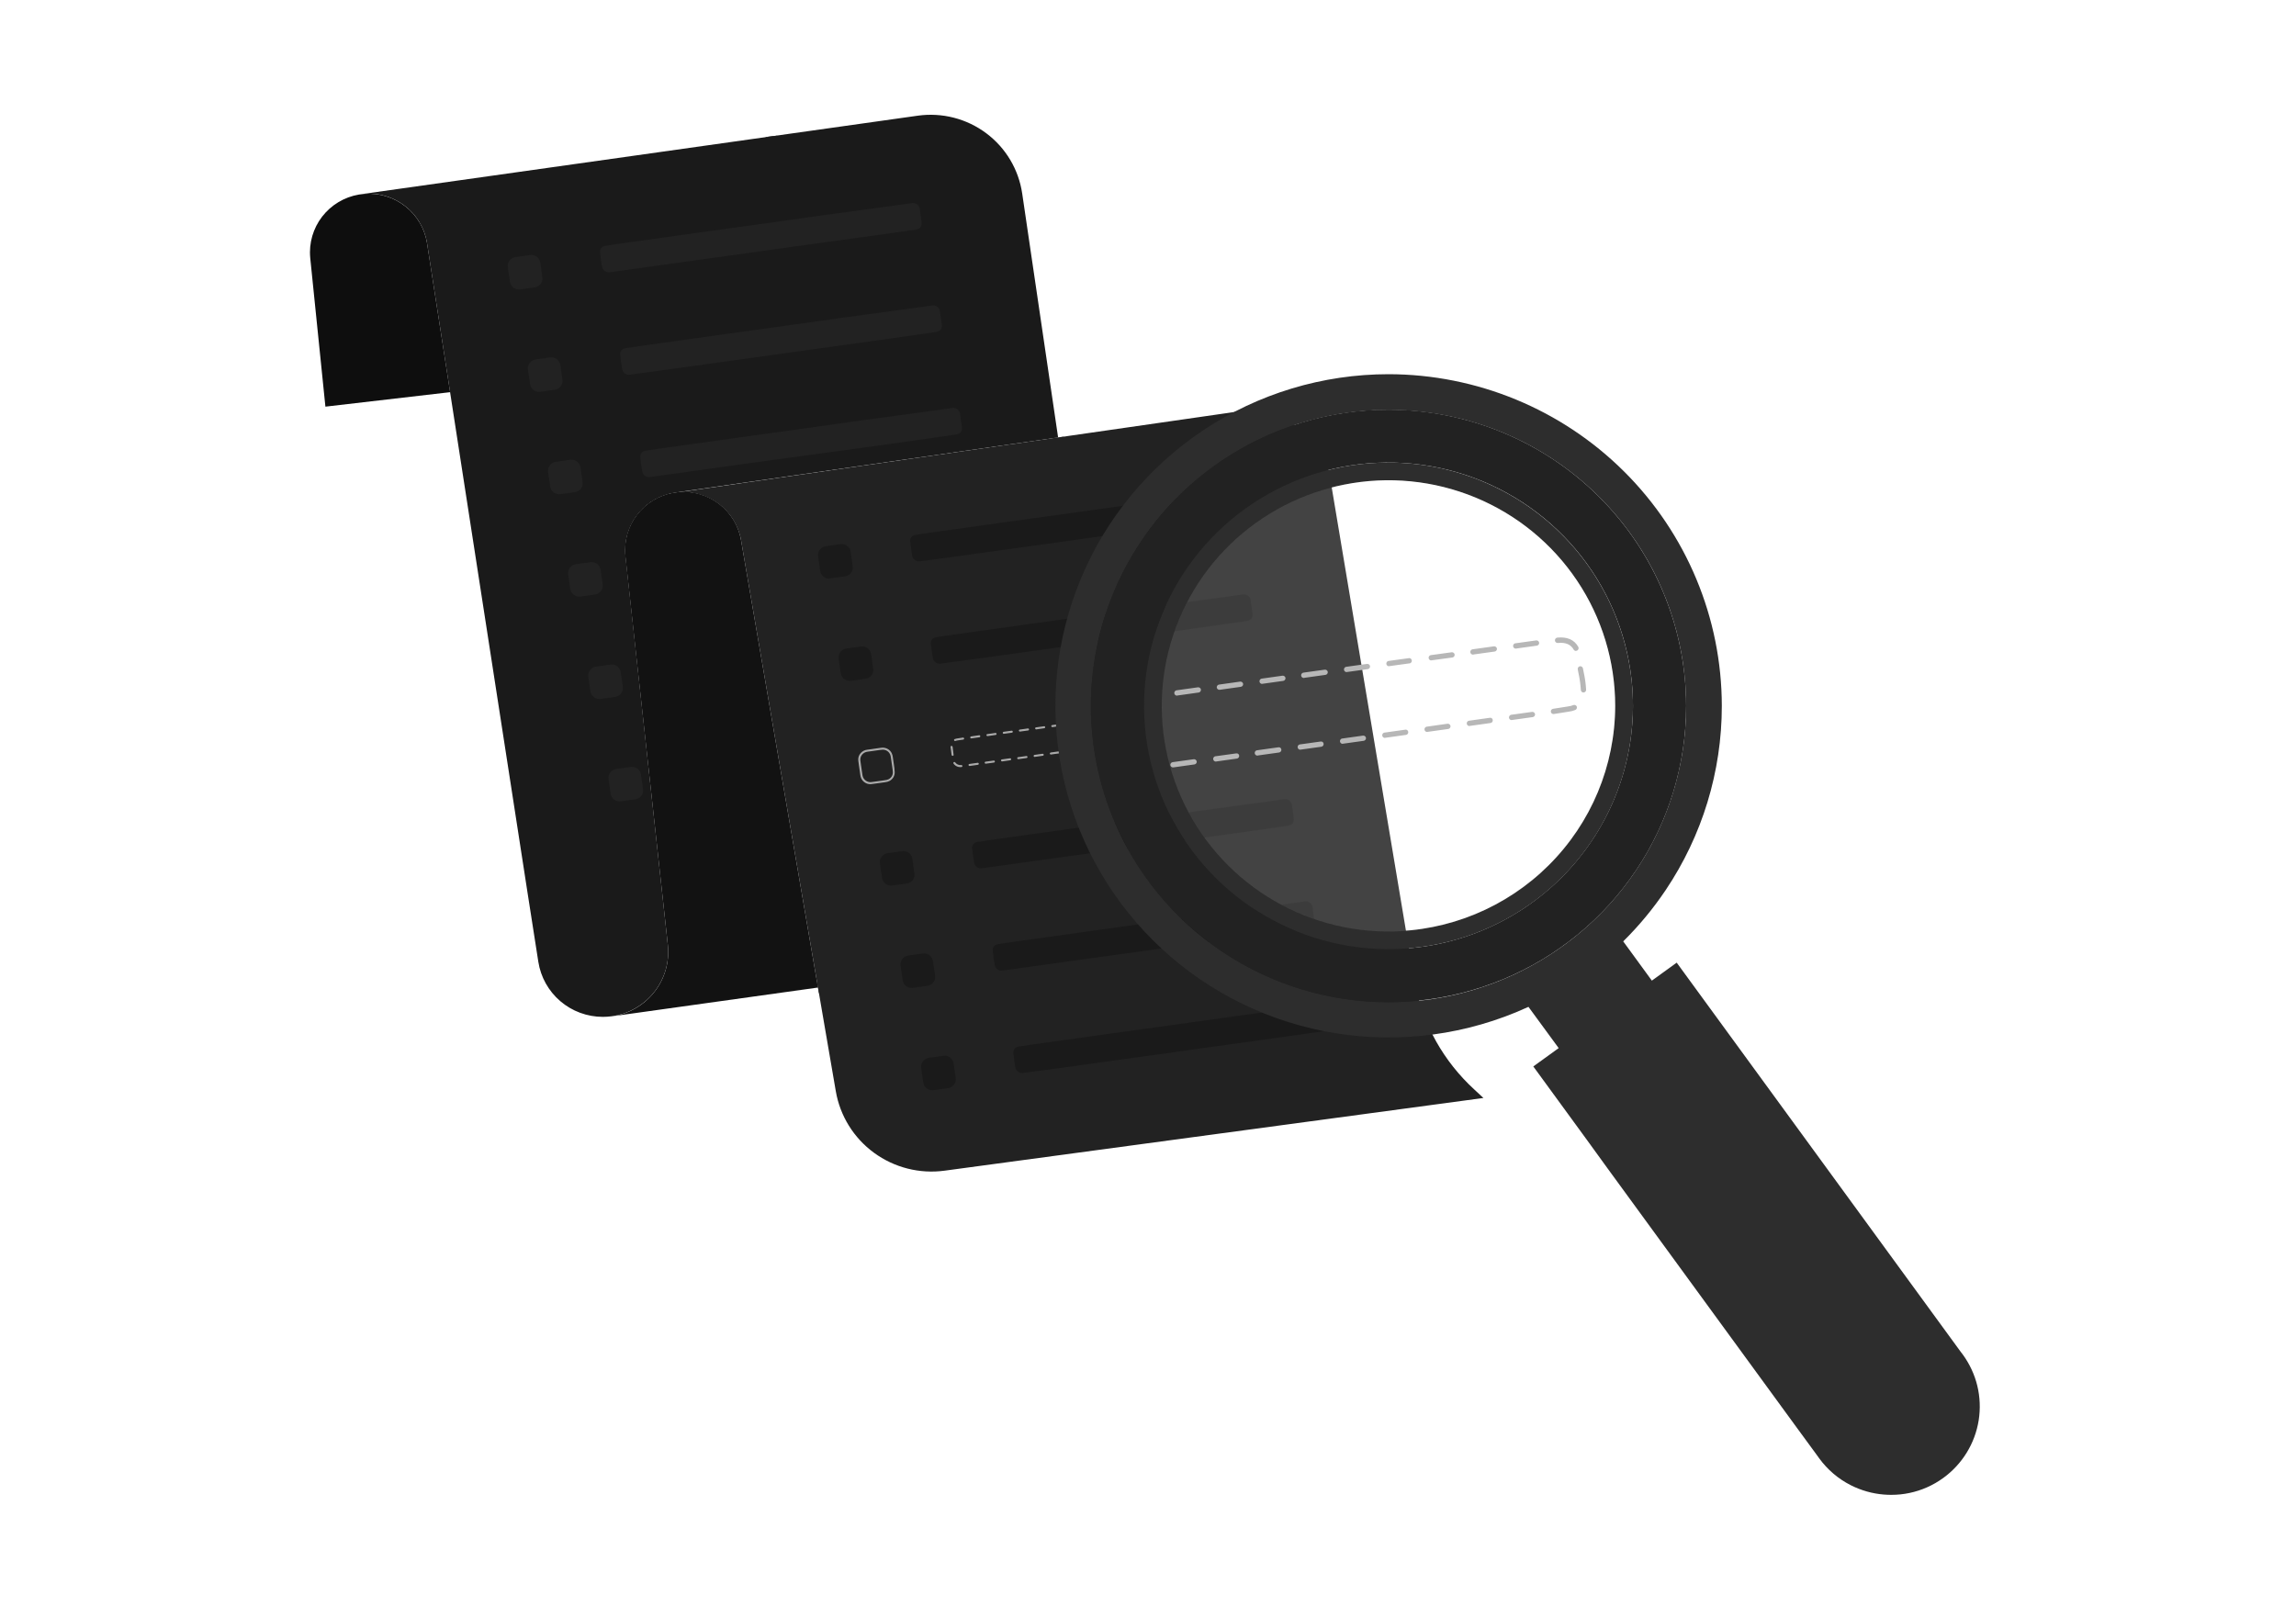 <svg xmlns="http://www.w3.org/2000/svg" width="150" height="105" viewBox="0 0 150 105" fill="none">
  <path d="M40.844 35.945C40.843 36.083 40.851 36.221 40.867 36.358L43.63 61.734C43.751 62.837 43.433 63.943 42.745 64.816C42.056 65.689 41.053 66.259 39.947 66.404C39.759 66.428 39.57 66.441 39.38 66.441C38.362 66.44 37.378 66.076 36.606 65.416C35.834 64.756 35.324 63.842 35.169 62.841L34.462 58.314L27.9 15.9C27.746 14.903 27.203 14.007 26.388 13.407C25.574 12.806 24.555 12.55 23.552 12.693L50.389 8.908L59.965 7.558C61.546 7.338 63.15 7.749 64.427 8.702C65.704 9.654 66.55 11.071 66.781 12.643L69.127 28.581L44.105 32.186C43.199 32.32 42.371 32.772 41.773 33.462C41.174 34.152 40.844 35.033 40.844 35.945Z" fill="#1A1A1A"/>
  <path d="M69.122 28.599L69.12 28.581" stroke="#1F1F1F" stroke-width="0.75" stroke-miterlimit="10"/>
  <path d="M96.914 71.741L61.71 76.491C60.08 76.712 58.429 76.293 57.103 75.324C55.777 74.356 54.881 72.912 54.604 71.299L53.439 64.525L48.417 35.317C48.249 34.339 47.704 33.465 46.898 32.882C46.092 32.299 45.09 32.053 44.103 32.195L69.126 28.581L80.637 26.922C82.083 26.714 83.553 27.078 84.732 27.936C85.911 28.793 86.706 30.077 86.946 31.511L92.435 64.293C92.962 66.941 94.32 69.355 96.315 71.185L96.914 71.741Z" fill="#222222"/>
  <path d="M50.399 8.952L50.394 8.908" stroke="#1F1F1F" stroke-width="0.75" stroke-miterlimit="10"/>
  <path d="M29.407 25.624L21.259 26.57L20.269 16.867C20.257 16.736 20.25 16.606 20.25 16.478C20.252 15.514 20.62 14.586 21.279 13.88C21.938 13.174 22.84 12.741 23.806 12.668C24.771 12.595 25.729 12.886 26.488 13.485C27.247 14.083 27.752 14.945 27.901 15.897L29.407 25.624Z" fill="#0E0E0E"/>
  <path d="M43.629 61.734L40.857 36.358C40.841 36.221 40.834 36.083 40.834 35.944C40.832 34.991 41.191 34.072 41.839 33.369C42.487 32.666 43.376 32.232 44.331 32.152C45.286 32.072 46.236 32.352 46.993 32.936C47.75 33.521 48.258 34.367 48.417 35.308L53.44 64.525L39.946 66.411C41.053 66.266 42.058 65.695 42.746 64.82C43.435 63.946 43.751 62.838 43.629 61.734Z" fill="#121212"/>
  <path d="M53.474 64.519L53.44 64.525" stroke="#1F1F1F" stroke-width="0.75" stroke-miterlimit="10"/>
  <path fill-rule="evenodd" clip-rule="evenodd" d="M39.516 17.713C39.613 17.78 39.73 17.808 39.847 17.788L46.04 16.924L48.806 16.542L52.02 16.09L58.023 15.261L59.18 15.098L59.83 14.999C59.956 14.979 60.05 14.938 60.112 14.875C60.197 14.789 60.223 14.663 60.202 14.494C60.173 14.237 60.132 13.972 60.097 13.709C60.097 13.64 60.082 13.573 60.05 13.511C60.032 13.471 60.006 13.435 59.977 13.403L59.921 13.353C59.895 13.333 59.865 13.316 59.833 13.302L59.781 13.282L59.734 13.27C59.666 13.257 59.596 13.26 59.529 13.278L57.498 13.558L53.608 14.086L49.439 14.674L45.615 15.201L41.045 15.842C40.541 15.912 40.04 15.979 39.542 16.064C39.489 16.069 39.437 16.086 39.39 16.112C39.343 16.139 39.302 16.175 39.273 16.218C39.24 16.261 39.217 16.31 39.205 16.363L39.197 16.424L39.205 16.521C39.238 16.823 39.282 17.126 39.328 17.427C39.352 17.543 39.416 17.646 39.516 17.713ZM33.674 18.868L33.589 18.825C33.495 18.766 33.416 18.681 33.369 18.58C33.334 18.506 33.314 18.428 33.305 18.347L33.246 17.936L33.211 17.71L33.176 17.433C33.17 17.386 33.173 17.339 33.179 17.293L33.2 17.202C33.208 17.166 33.223 17.131 33.24 17.099C33.261 17.063 33.284 17.03 33.311 17C33.413 16.88 33.56 16.804 33.715 16.79L34.102 16.738L34.439 16.69C34.515 16.68 34.591 16.663 34.67 16.66C34.717 16.657 34.764 16.658 34.808 16.665C34.878 16.677 34.946 16.701 35.007 16.736C35.11 16.795 35.192 16.883 35.242 16.989C35.277 17.064 35.3 17.144 35.306 17.227L35.364 17.635L35.414 17.974C35.426 18.048 35.435 18.122 35.438 18.196C35.441 18.302 35.411 18.406 35.356 18.496C35.332 18.535 35.306 18.57 35.274 18.602C35.233 18.645 35.183 18.682 35.13 18.71C35.048 18.752 34.96 18.778 34.867 18.786L34.172 18.882L33.947 18.912H33.911L33.85 18.91L33.759 18.895L33.674 18.868ZM40.989 24.473C41.045 24.486 41.104 24.488 41.162 24.478L43.474 24.166L47.362 23.624L50.13 23.242L53.344 22.791L56.13 22.405L59.344 21.951L59.907 21.872L60.557 21.781L61.152 21.689C61.447 21.641 61.559 21.476 61.524 21.184L61.415 20.399C61.415 20.33 61.401 20.263 61.368 20.201C61.339 20.139 61.295 20.085 61.239 20.043C61.213 20.022 61.184 20.005 61.155 19.991C61.122 19.977 61.09 19.966 61.055 19.96C60.985 19.947 60.917 19.95 60.85 19.968L58.817 20.248L54.926 20.776L50.76 21.363L46.934 21.891L42.358 22.532L42.041 22.576C41.649 22.631 41.25 22.687 40.855 22.754L40.782 22.769L40.705 22.802C40.658 22.829 40.617 22.865 40.585 22.908C40.553 22.951 40.532 23 40.521 23.052L40.512 23.11C40.509 23.144 40.512 23.178 40.521 23.211C40.553 23.514 40.594 23.816 40.647 24.117C40.667 24.233 40.732 24.335 40.828 24.403L40.905 24.445L40.989 24.473ZM35.224 25.602C35.11 25.604 34.998 25.574 34.905 25.515C34.808 25.456 34.732 25.37 34.682 25.27L34.638 25.156L34.62 25.037L34.524 24.39L34.489 24.122C34.483 24.075 34.486 24.028 34.492 23.982L34.512 23.891C34.535 23.817 34.574 23.748 34.626 23.689C34.726 23.569 34.872 23.494 35.028 23.48L35.414 23.427L35.751 23.38L35.851 23.364L35.983 23.35C36.035 23.345 36.088 23.349 36.141 23.359L36.24 23.388L36.32 23.426C36.375 23.458 36.425 23.499 36.466 23.547C36.501 23.587 36.531 23.631 36.554 23.679C36.589 23.753 36.613 23.834 36.618 23.916L36.677 24.325L36.727 24.664C36.739 24.737 36.747 24.811 36.75 24.886C36.753 24.991 36.724 25.096 36.668 25.186C36.615 25.277 36.536 25.351 36.443 25.399C36.361 25.442 36.273 25.468 36.179 25.475L35.488 25.572L35.259 25.602H35.224ZM42.144 31.096C42.24 31.161 42.358 31.187 42.475 31.168L48.683 30.304L51.449 29.922L54.654 29.489L57.443 29.104L61.163 28.578L61.828 28.484L62.461 28.387C62.76 28.34 62.868 28.175 62.836 27.882L62.786 27.506L62.728 27.098L62.725 27.062L62.713 26.994C62.707 26.962 62.696 26.93 62.681 26.9C62.652 26.838 62.608 26.784 62.552 26.742L62.49 26.703C62.452 26.682 62.408 26.667 62.364 26.659L62.303 26.651L62.242 26.653L62.162 26.667C61.483 26.756 60.806 26.853 60.129 26.946L56.239 27.474L52.072 28.062L48.246 28.59L43.673 29.23C43.169 29.301 42.668 29.368 42.17 29.452C42.117 29.457 42.065 29.474 42.018 29.5C41.971 29.527 41.93 29.563 41.898 29.606L41.877 29.638L41.857 29.684L41.833 29.751L41.825 29.808C41.822 29.842 41.825 29.876 41.833 29.909C41.865 30.212 41.907 30.515 41.959 30.816C41.98 30.93 42.047 31.03 42.144 31.096ZM36.539 32.292C36.428 32.294 36.317 32.264 36.22 32.205C36.123 32.146 36.047 32.061 35.997 31.959C35.962 31.886 35.942 31.808 35.936 31.727L35.874 31.316L35.804 30.812C35.798 30.769 35.801 30.726 35.807 30.683C35.81 30.648 35.816 30.615 35.827 30.582C35.851 30.507 35.889 30.438 35.942 30.38C36.003 30.304 36.085 30.246 36.176 30.21C36.229 30.189 36.284 30.175 36.343 30.17L36.73 30.117L37.07 30.07L37.14 30.059L37.201 30.05L37.298 30.04C37.415 30.031 37.532 30.058 37.635 30.117C37.738 30.175 37.82 30.263 37.872 30.369C37.907 30.444 37.928 30.524 37.934 30.607L37.992 31.015L38.042 31.354C38.057 31.428 38.063 31.502 38.066 31.576C38.069 31.682 38.039 31.786 37.987 31.877C37.931 31.968 37.852 32.041 37.758 32.09C37.676 32.132 37.585 32.158 37.494 32.166L37.14 32.215L36.803 32.262L36.575 32.292H36.539ZM37.694 38.963C37.746 38.976 37.799 38.983 37.852 38.981H37.887L38.113 38.952L38.452 38.904L38.807 38.855C38.898 38.847 38.989 38.822 39.071 38.779C39.123 38.752 39.17 38.717 39.211 38.675C39.243 38.642 39.273 38.605 39.296 38.566C39.352 38.475 39.381 38.371 39.378 38.265C39.375 38.191 39.367 38.117 39.355 38.044L39.305 37.704L39.246 37.296C39.24 37.213 39.217 37.133 39.182 37.058C39.132 36.952 39.05 36.864 38.947 36.806C38.845 36.747 38.728 36.72 38.611 36.729C38.532 36.733 38.455 36.749 38.379 36.759L38.042 36.807L37.656 36.859C37.5 36.873 37.354 36.949 37.251 37.069C37.225 37.099 37.201 37.133 37.184 37.168L37.14 37.271L37.119 37.36C37.114 37.406 37.111 37.454 37.117 37.502L37.152 37.77L37.187 38.005L37.245 38.416L37.272 38.535L37.307 38.649C37.357 38.75 37.436 38.836 37.532 38.895C37.582 38.925 37.638 38.948 37.694 38.963ZM39.167 45.671C39.056 45.674 38.945 45.643 38.848 45.584C38.789 45.549 38.739 45.504 38.699 45.452C38.669 45.418 38.646 45.38 38.625 45.339C38.59 45.266 38.57 45.187 38.564 45.107L38.502 44.695C38.479 44.528 38.45 44.36 38.432 44.192C38.426 44.148 38.429 44.104 38.435 44.06C38.438 44.027 38.447 43.993 38.455 43.961C38.479 43.886 38.517 43.818 38.57 43.759C38.617 43.7 38.675 43.653 38.742 43.618C38.813 43.58 38.892 43.557 38.971 43.55L39.358 43.496L39.695 43.449C39.774 43.439 39.85 43.423 39.926 43.419C40.043 43.41 40.16 43.437 40.263 43.495C40.365 43.554 40.447 43.642 40.497 43.748C40.532 43.823 40.556 43.903 40.562 43.986L40.62 44.394L40.67 44.734C40.682 44.807 40.691 44.881 40.694 44.955C40.694 45.002 40.691 45.049 40.679 45.095C40.667 45.151 40.644 45.205 40.612 45.255C40.582 45.307 40.544 45.354 40.5 45.394C40.465 45.423 40.427 45.448 40.386 45.469C40.304 45.512 40.216 45.537 40.122 45.545L39.431 45.641L39.202 45.671H39.167ZM40.169 52.274C40.266 52.333 40.377 52.363 40.489 52.361H40.527L40.752 52.331L41.092 52.283L41.447 52.234C41.537 52.227 41.625 52.201 41.707 52.158C41.801 52.11 41.88 52.036 41.936 51.945C41.968 51.89 41.992 51.83 42.003 51.768C42.012 51.728 42.015 51.687 42.015 51.645C42.012 51.57 42.003 51.496 41.992 51.423L41.945 51.083L41.883 50.675C41.88 50.62 41.868 50.565 41.851 50.513L41.822 50.438C41.769 50.332 41.687 50.244 41.584 50.185C41.482 50.126 41.364 50.1 41.247 50.108L41.104 50.125L41.019 50.139L40.679 50.186L40.295 50.239C40.137 50.253 39.99 50.328 39.891 50.448C39.838 50.507 39.8 50.576 39.777 50.65C39.753 50.725 39.744 50.803 39.753 50.881L39.824 51.384L39.885 51.796C39.891 51.877 39.911 51.955 39.947 52.028C39.996 52.13 40.072 52.215 40.169 52.274Z" fill="#222222"/>
  <path fill-rule="evenodd" clip-rule="evenodd" d="M59.781 36.6C59.877 36.668 59.995 36.695 60.112 36.675L62.423 36.364L66.314 35.822L69.079 35.44L72.293 34.988L75.082 34.602L78.293 34.148C78.897 34.062 79.5 33.985 80.101 33.886C80.4 33.839 80.508 33.673 80.473 33.381C80.444 33.124 80.4 32.859 80.365 32.596L80.356 32.5L80.321 32.398C80.291 32.336 80.245 32.282 80.192 32.24C80.136 32.198 80.072 32.17 80.004 32.157C79.937 32.144 79.867 32.147 79.799 32.166L77.766 32.445L73.878 32.973L69.709 33.561L65.886 34.088L61.31 34.729C60.806 34.8 60.305 34.866 59.807 34.951C59.754 34.956 59.702 34.973 59.655 35C59.608 35.026 59.567 35.062 59.538 35.105L59.505 35.156C59.488 35.186 59.476 35.217 59.47 35.25L59.461 35.314L59.464 35.377L59.47 35.408L59.532 35.892L59.593 36.314L59.62 36.403L59.661 36.48C59.693 36.527 59.734 36.568 59.781 36.6ZM54.08 37.798L54.179 37.805L54.22 37.792L54.446 37.762L54.788 37.715L55.143 37.666L55.193 37.66L55.263 37.645L55.345 37.617L55.407 37.59C55.451 37.567 55.492 37.538 55.527 37.506C55.568 37.468 55.603 37.425 55.632 37.376L55.673 37.291L55.7 37.199L55.711 37.119L55.714 37.076L55.688 36.856L55.641 36.515L55.58 36.107C55.574 36.024 55.553 35.944 55.518 35.869C55.462 35.764 55.38 35.678 55.275 35.621C55.172 35.565 55.055 35.541 54.938 35.553C54.859 35.556 54.783 35.572 54.706 35.582L54.37 35.63L53.983 35.683C53.828 35.697 53.681 35.772 53.578 35.892L53.52 35.975C53.496 36.012 53.479 36.052 53.467 36.094C53.444 36.169 53.435 36.247 53.444 36.325C53.461 36.494 53.491 36.661 53.514 36.828L53.573 37.24C53.581 37.32 53.602 37.399 53.637 37.472L53.672 37.537L53.71 37.59C53.751 37.64 53.801 37.684 53.857 37.718C53.924 37.759 54 37.786 54.08 37.798ZM61.462 43.359C61.421 43.367 61.377 43.368 61.336 43.363C61.263 43.354 61.193 43.328 61.131 43.285C61.102 43.266 61.078 43.245 61.055 43.221C60.999 43.159 60.961 43.082 60.947 42.999C60.897 42.698 60.853 42.397 60.821 42.094C60.809 42.042 60.809 41.988 60.821 41.935C60.827 41.905 60.838 41.875 60.853 41.847L60.885 41.79C60.917 41.747 60.958 41.711 61.005 41.684C61.052 41.657 61.105 41.64 61.158 41.635L61.676 41.553L62.661 41.415L67.237 40.773L71.06 40.245L75.229 39.659L77.139 39.396L79.117 39.131L81.15 38.849C81.182 38.841 81.217 38.836 81.249 38.834C81.285 38.833 81.32 38.835 81.355 38.842C81.422 38.855 81.487 38.884 81.542 38.925C81.595 38.967 81.639 39.021 81.671 39.083C81.683 39.108 81.695 39.135 81.698 39.162L81.707 39.196L81.715 39.281L81.736 39.426C81.768 39.641 81.8 39.856 81.824 40.065L81.827 40.117C81.829 40.145 81.832 40.17 81.829 40.195C81.827 40.272 81.809 40.337 81.777 40.391C81.756 40.426 81.727 40.456 81.692 40.482C81.633 40.526 81.554 40.556 81.452 40.572L80.731 40.682L80.154 40.762L79.644 40.834L76.433 41.287L73.644 41.672L70.43 42.124L67.665 42.508L63.777 43.048L61.462 43.359ZM55.202 44.403C55.298 44.462 55.41 44.493 55.524 44.491L55.559 44.489L55.785 44.459L56.124 44.413L56.479 44.362C56.57 44.355 56.661 44.33 56.743 44.288C56.836 44.239 56.916 44.165 56.971 44.074C57.024 43.983 57.053 43.879 57.05 43.773C57.047 43.699 57.038 43.626 57.027 43.553L56.977 43.213L56.918 42.805L56.901 42.693L56.886 42.64L56.854 42.566C56.804 42.46 56.722 42.372 56.62 42.313C56.517 42.255 56.4 42.229 56.28 42.239C56.203 42.242 56.127 42.256 56.051 42.267L55.714 42.314L55.328 42.369L55.231 42.386L55.158 42.41L55.105 42.433C55.035 42.469 54.973 42.519 54.923 42.578C54.873 42.637 54.835 42.706 54.812 42.78L54.794 42.863L54.786 42.955L54.788 43.009L54.832 43.349L54.859 43.513L54.917 43.926C54.926 44.006 54.947 44.084 54.982 44.157C55.029 44.258 55.108 44.344 55.202 44.403ZM64.158 56.73C64.04 56.75 63.923 56.725 63.827 56.659C63.765 56.616 63.712 56.559 63.68 56.492L63.651 56.419L63.642 56.378L63.563 55.852L63.516 55.472L63.507 55.422C63.504 55.386 63.507 55.349 63.516 55.314L63.542 55.234L63.581 55.169C63.613 55.126 63.654 55.09 63.701 55.063L63.733 55.048C63.771 55.03 63.809 55.019 63.85 55.015L64.527 54.91L64.931 54.853L65.353 54.793L69.929 54.152L73.755 53.625L77.921 53.037L81.812 52.509L83.845 52.228L83.898 52.217L83.945 52.212L84.015 52.214L84.05 52.219C84.088 52.227 84.124 52.239 84.159 52.255L84.235 52.302C84.29 52.344 84.334 52.398 84.364 52.46C84.384 52.498 84.396 52.537 84.402 52.578L84.411 52.659L84.519 53.443C84.554 53.737 84.443 53.901 84.147 53.95C83.546 54.049 82.94 54.126 82.339 54.212L79.125 54.664L76.339 55.05L73.125 55.502L70.366 55.868L66.475 56.408L64.158 56.73ZM57.897 57.775C57.994 57.835 58.105 57.865 58.219 57.864L58.254 57.862L58.483 57.832L58.82 57.786L59.174 57.735C59.265 57.728 59.356 57.702 59.438 57.661C59.532 57.612 59.611 57.538 59.666 57.447C59.693 57.404 59.713 57.357 59.725 57.309L59.74 57.237C59.745 57.207 59.748 57.176 59.745 57.145C59.743 57.072 59.734 56.998 59.722 56.926L59.672 56.584L59.614 56.178C59.608 56.095 59.584 56.014 59.549 55.938C59.526 55.886 59.494 55.837 59.456 55.795C59.414 55.752 59.368 55.715 59.315 55.686C59.212 55.627 59.095 55.602 58.978 55.611L58.834 55.626L58.746 55.64L58.41 55.687L58.023 55.741C57.947 55.748 57.87 55.77 57.8 55.806C57.753 55.831 57.706 55.864 57.668 55.902L57.621 55.951L57.569 56.022L57.542 56.067L57.507 56.152L57.487 56.241L57.484 56.29V56.382L57.528 56.721L57.554 56.885L57.616 57.298C57.621 57.379 57.642 57.457 57.677 57.529C57.703 57.583 57.739 57.633 57.78 57.677C57.815 57.715 57.853 57.748 57.897 57.775ZM65.502 63.416L65.438 63.422C65.341 63.424 65.248 63.396 65.168 63.341C65.072 63.273 65.007 63.17 64.987 63.054C64.934 62.755 64.893 62.452 64.861 62.149C64.849 62.097 64.849 62.043 64.861 61.99L64.87 61.957L64.896 61.894L64.925 61.846L64.981 61.786L65.045 61.74C65.092 61.714 65.145 61.697 65.198 61.692L65.722 61.609L66.39 61.513L66.698 61.47L71.274 60.828L75.1 60.3L79.266 59.714L83.157 59.186L85.19 58.905C85.257 58.887 85.328 58.885 85.395 58.898C85.462 58.911 85.527 58.94 85.579 58.982C85.635 59.024 85.679 59.078 85.708 59.139C85.741 59.201 85.755 59.269 85.755 59.338L85.864 60.122C85.899 60.415 85.79 60.578 85.492 60.627L85.184 60.676L84.677 60.75L83.684 60.89L80.47 61.343L77.681 61.717L74.467 62.171L71.702 62.552L67.811 63.094L65.502 63.416ZM59.248 64.462C59.288 64.487 59.332 64.507 59.376 64.521L59.488 64.545L59.567 64.549H59.602L59.831 64.52L60.167 64.472L60.522 64.423C60.616 64.416 60.703 64.39 60.786 64.347C60.832 64.322 60.876 64.29 60.917 64.253C60.941 64.232 60.958 64.21 60.976 64.186L61.014 64.133C61.067 64.042 61.096 63.938 61.093 63.832L61.087 63.769L61.07 63.612L61.02 63.272L60.961 62.864C60.956 62.781 60.932 62.701 60.897 62.627C60.847 62.52 60.765 62.432 60.663 62.373C60.56 62.314 60.443 62.288 60.326 62.297L60.176 62.315L60.094 62.327L59.757 62.373L59.37 62.428C59.215 62.442 59.069 62.517 58.969 62.637C58.916 62.696 58.878 62.765 58.855 62.839C58.831 62.914 58.823 62.992 58.831 63.07C58.849 63.237 58.878 63.397 58.902 63.573L58.963 63.985C58.966 64.028 58.975 64.07 58.987 64.112C58.995 64.148 59.007 64.183 59.025 64.217C59.075 64.318 59.151 64.403 59.248 64.462ZM66.762 70.108L66.718 70.105C66.683 70.1 66.648 70.091 66.613 70.078C66.581 70.066 66.548 70.049 66.519 70.029C66.422 69.964 66.355 69.863 66.334 69.749C66.282 69.448 66.241 69.145 66.208 68.843L66.2 68.751L66.208 68.684L66.235 68.601L66.273 68.539C66.305 68.496 66.346 68.46 66.393 68.433C66.44 68.407 66.493 68.391 66.545 68.385C67.043 68.301 67.544 68.234 68.045 68.164L72.621 67.523L76.448 66.995L80.614 66.408L84.504 65.88L86.537 65.598C86.602 65.58 86.672 65.577 86.74 65.59C86.807 65.603 86.871 65.632 86.927 65.674C86.983 65.716 87.027 65.77 87.056 65.831C87.074 65.868 87.085 65.907 87.091 65.947L87.1 66.029L87.15 66.378L87.211 66.814C87.244 67.108 87.135 67.272 86.836 67.321C86.236 67.419 85.632 67.497 85.029 67.583L81.818 68.035L79.029 68.42L75.818 68.873L73.049 69.256L69.162 69.797L66.85 70.101L66.762 70.108ZM60.595 71.147C60.692 71.207 60.803 71.237 60.914 71.236L60.95 71.234L61.178 71.204L61.515 71.156L61.87 71.107C61.931 71.103 61.99 71.09 62.045 71.07L62.133 71.031C62.18 71.007 62.224 70.975 62.262 70.938C62.3 70.903 62.332 70.862 62.359 70.818C62.414 70.728 62.444 70.624 62.441 70.518C62.438 70.444 62.432 70.37 62.417 70.298L62.368 69.957L62.309 69.548C62.303 69.466 62.283 69.386 62.248 69.311C62.195 69.205 62.113 69.117 62.01 69.058C61.908 68.999 61.791 68.973 61.673 68.982C61.597 68.985 61.521 69.001 61.445 69.012L61.105 69.059L60.718 69.112C60.642 69.119 60.566 69.141 60.498 69.177C60.428 69.213 60.367 69.263 60.317 69.323C60.264 69.381 60.226 69.45 60.203 69.524C60.179 69.598 60.17 69.677 60.179 69.754L60.249 70.257L60.311 70.669C60.317 70.749 60.337 70.828 60.373 70.901C60.422 71.003 60.498 71.088 60.595 71.147Z" fill="#1A1A1A"/>
  <path fill-rule="evenodd" clip-rule="evenodd" d="M76.52 50.1C76.553 50.128 76.594 50.143 76.637 50.142L76.655 50.141L78.035 49.947C78.08 49.94 78.121 49.916 78.148 49.88C78.176 49.844 78.189 49.799 78.184 49.754C78.176 49.709 78.152 49.668 78.115 49.641C78.079 49.614 78.033 49.602 77.987 49.607L76.607 49.799C76.562 49.807 76.522 49.831 76.495 49.867C76.467 49.903 76.455 49.948 76.46 49.993C76.466 50.035 76.488 50.073 76.52 50.1ZM79.3 49.699C79.326 49.729 79.36 49.749 79.398 49.757L79.428 49.759L80.811 49.565C80.855 49.558 80.895 49.534 80.923 49.498C80.95 49.462 80.962 49.416 80.957 49.372C80.955 49.349 80.948 49.327 80.937 49.307C80.925 49.287 80.91 49.27 80.892 49.256C80.874 49.243 80.853 49.233 80.831 49.228C80.808 49.222 80.785 49.222 80.763 49.226L79.38 49.417C79.343 49.429 79.311 49.453 79.289 49.485C79.267 49.517 79.256 49.555 79.258 49.594C79.26 49.633 79.275 49.67 79.3 49.699ZM82.032 49.329C82.068 49.359 82.114 49.375 82.161 49.372L82.184 49.361L83.566 49.168C83.611 49.16 83.651 49.136 83.679 49.1C83.706 49.064 83.718 49.019 83.713 48.974C83.711 48.951 83.704 48.929 83.693 48.909C83.682 48.889 83.666 48.871 83.648 48.857C83.629 48.843 83.608 48.834 83.585 48.829C83.563 48.824 83.54 48.823 83.517 48.828L82.136 49.02C82.089 49.023 82.046 49.045 82.015 49.08C81.984 49.115 81.969 49.161 81.972 49.208C81.975 49.255 81.997 49.298 82.032 49.329ZM84.821 48.929C84.847 48.958 84.883 48.978 84.922 48.985L84.947 48.983L86.328 48.791C86.373 48.784 86.413 48.759 86.44 48.723C86.468 48.686 86.48 48.641 86.474 48.596C86.472 48.573 86.465 48.551 86.454 48.531C86.443 48.511 86.427 48.494 86.409 48.48C86.391 48.467 86.37 48.457 86.348 48.452C86.326 48.446 86.302 48.446 86.28 48.45L84.899 48.643C84.861 48.655 84.829 48.679 84.806 48.712C84.784 48.744 84.773 48.783 84.776 48.823C84.778 48.862 84.794 48.9 84.821 48.929ZM87.587 48.544C87.614 48.573 87.65 48.593 87.689 48.599L87.713 48.597L89.094 48.404C89.139 48.397 89.179 48.372 89.206 48.336C89.234 48.3 89.246 48.255 89.241 48.21C89.233 48.166 89.209 48.125 89.172 48.098C89.136 48.071 89.09 48.059 89.045 48.064L87.664 48.258C87.626 48.27 87.593 48.294 87.571 48.327C87.549 48.36 87.538 48.399 87.541 48.438C87.544 48.478 87.56 48.515 87.587 48.544ZM90.348 48.157C90.375 48.186 90.411 48.206 90.45 48.212L90.475 48.21L91.855 48.017C91.9 48.009 91.94 47.985 91.968 47.949C91.995 47.913 92.007 47.868 92.002 47.823C92 47.8 91.993 47.778 91.982 47.758C91.971 47.737 91.956 47.72 91.937 47.706C91.919 47.692 91.897 47.682 91.875 47.677C91.852 47.672 91.829 47.672 91.806 47.677L90.425 47.871C90.387 47.883 90.355 47.907 90.332 47.94C90.31 47.972 90.299 48.012 90.302 48.051C90.305 48.091 90.321 48.128 90.348 48.157ZM93.109 47.77C93.136 47.799 93.172 47.819 93.211 47.825L93.236 47.823L94.617 47.63C94.662 47.622 94.702 47.598 94.729 47.562C94.757 47.525 94.769 47.48 94.763 47.434C94.756 47.39 94.731 47.349 94.695 47.322C94.658 47.295 94.612 47.283 94.567 47.288L93.186 47.484C93.148 47.496 93.116 47.52 93.094 47.553C93.071 47.585 93.061 47.625 93.064 47.664C93.066 47.703 93.082 47.741 93.109 47.77ZM95.87 47.381C95.897 47.41 95.933 47.43 95.972 47.436L95.997 47.434L97.378 47.241C97.423 47.233 97.463 47.209 97.49 47.173C97.518 47.136 97.53 47.091 97.524 47.046C97.522 47.023 97.515 47.001 97.504 46.981C97.493 46.961 97.477 46.944 97.459 46.93C97.441 46.917 97.42 46.907 97.398 46.901C97.376 46.896 97.352 46.895 97.33 46.9L95.948 47.095C95.91 47.107 95.877 47.131 95.855 47.164C95.832 47.197 95.822 47.236 95.825 47.275C95.828 47.315 95.844 47.352 95.87 47.381ZM98.629 46.994C98.657 47.024 98.694 47.043 98.734 47.049L98.758 47.047L100.139 46.854C100.184 46.846 100.224 46.822 100.251 46.786C100.278 46.75 100.291 46.705 100.286 46.66C100.278 46.616 100.254 46.576 100.218 46.548C100.181 46.521 100.136 46.509 100.091 46.514L98.71 46.706C98.672 46.717 98.638 46.741 98.615 46.774C98.592 46.807 98.58 46.847 98.583 46.887C98.586 46.927 98.602 46.965 98.629 46.994ZM101.379 46.614C101.412 46.641 101.453 46.656 101.495 46.655L101.511 46.653C101.836 46.604 102.161 46.553 102.479 46.5C102.631 46.483 102.78 46.444 102.921 46.386C102.962 46.367 102.995 46.333 103.011 46.291C103.028 46.249 103.028 46.202 103.011 46.16C102.992 46.12 102.958 46.087 102.916 46.071C102.874 46.054 102.827 46.054 102.785 46.071C102.672 46.117 102.553 46.147 102.432 46.16C102.109 46.215 101.786 46.265 101.463 46.312C101.418 46.32 101.377 46.344 101.35 46.381C101.323 46.418 101.312 46.464 101.318 46.509C101.325 46.55 101.347 46.588 101.379 46.614ZM76.777 45.41C76.812 45.441 76.859 45.456 76.906 45.453L76.93 45.443L78.311 45.249C78.356 45.242 78.397 45.217 78.424 45.181C78.451 45.144 78.463 45.099 78.458 45.054C78.45 45.009 78.426 44.969 78.39 44.942C78.354 44.915 78.308 44.903 78.263 44.908L76.883 45.101C76.836 45.104 76.792 45.126 76.761 45.161C76.73 45.196 76.714 45.242 76.717 45.289C76.72 45.335 76.742 45.379 76.777 45.41ZM103.333 45.199C103.366 45.23 103.41 45.247 103.455 45.247C103.5 45.245 103.543 45.225 103.574 45.193C103.606 45.16 103.623 45.117 103.623 45.071C103.601 44.678 103.546 44.286 103.46 43.901L103.416 43.672C103.407 43.628 103.381 43.589 103.344 43.563C103.306 43.537 103.26 43.526 103.215 43.533C103.17 43.543 103.131 43.569 103.105 43.606C103.08 43.644 103.069 43.69 103.077 43.734L103.121 43.968C103.203 44.334 103.255 44.706 103.278 45.08C103.281 45.125 103.3 45.168 103.333 45.199ZM79.553 45.031C79.585 45.058 79.626 45.072 79.669 45.071L79.686 45.07L81.069 44.876C81.113 44.869 81.153 44.844 81.181 44.809C81.208 44.772 81.221 44.727 81.215 44.682C81.208 44.638 81.183 44.597 81.147 44.57C81.11 44.543 81.064 44.531 81.019 44.536L79.638 44.73C79.593 44.737 79.553 44.762 79.526 44.798C79.498 44.835 79.486 44.88 79.492 44.925C79.499 44.967 79.521 45.004 79.553 45.031ZM82.328 44.629C82.355 44.658 82.391 44.678 82.43 44.684L82.454 44.682L83.835 44.489C83.88 44.482 83.92 44.457 83.947 44.421C83.975 44.385 83.987 44.34 83.982 44.295C83.974 44.251 83.95 44.211 83.914 44.184C83.878 44.157 83.832 44.144 83.787 44.149L82.407 44.343C82.369 44.355 82.336 44.379 82.314 44.411C82.291 44.444 82.281 44.483 82.283 44.523C82.286 44.562 82.302 44.599 82.328 44.629ZM85.124 44.29C85.146 44.298 85.169 44.3 85.193 44.299L85.218 44.288L86.598 44.095C86.643 44.087 86.683 44.063 86.71 44.027C86.738 43.991 86.75 43.946 86.745 43.901C86.737 43.857 86.713 43.817 86.677 43.79C86.641 43.762 86.595 43.75 86.55 43.755L85.168 43.947C85.145 43.949 85.122 43.955 85.101 43.965C85.08 43.975 85.062 43.99 85.047 44.007C85.031 44.025 85.02 44.045 85.012 44.067C85.005 44.089 85.002 44.112 85.004 44.135C85.005 44.158 85.011 44.181 85.022 44.202C85.032 44.222 85.046 44.241 85.064 44.256C85.082 44.271 85.102 44.283 85.124 44.29ZM87.85 43.859C87.877 43.888 87.914 43.908 87.954 43.914L87.979 43.912L89.359 43.72C89.404 43.713 89.444 43.688 89.471 43.652C89.499 43.616 89.511 43.571 89.506 43.526C89.499 43.482 89.475 43.441 89.439 43.414C89.402 43.386 89.357 43.374 89.311 43.379L87.931 43.571C87.892 43.582 87.858 43.606 87.835 43.639C87.812 43.671 87.801 43.711 87.803 43.751C87.806 43.791 87.823 43.829 87.85 43.859ZM90.615 43.474C90.642 43.504 90.678 43.523 90.717 43.53L90.742 43.528L92.122 43.338C92.159 43.324 92.191 43.298 92.211 43.263C92.231 43.229 92.24 43.189 92.234 43.15C92.228 43.11 92.21 43.074 92.181 43.046C92.152 43.019 92.114 43.002 92.075 42.999L90.694 43.189C90.656 43.2 90.623 43.225 90.601 43.257C90.578 43.29 90.568 43.329 90.57 43.368C90.573 43.408 90.589 43.445 90.615 43.474ZM93.378 43.094C93.405 43.124 93.441 43.143 93.48 43.15L93.505 43.148L94.885 42.96C94.93 42.953 94.971 42.929 94.999 42.893C95.026 42.857 95.039 42.812 95.034 42.766C95.027 42.721 95.002 42.681 94.966 42.654C94.93 42.626 94.885 42.614 94.839 42.619L93.457 42.809C93.419 42.82 93.386 42.844 93.364 42.877C93.341 42.91 93.331 42.949 93.333 42.988C93.336 43.028 93.352 43.065 93.378 43.094ZM96.176 42.764C96.198 42.772 96.221 42.775 96.245 42.773L96.267 42.763L97.65 42.571C97.695 42.564 97.735 42.539 97.762 42.504C97.789 42.467 97.802 42.422 97.797 42.377C97.789 42.333 97.765 42.293 97.729 42.266C97.692 42.239 97.647 42.226 97.602 42.231L96.222 42.422C96.198 42.423 96.176 42.429 96.155 42.439C96.134 42.45 96.115 42.464 96.1 42.481C96.085 42.498 96.073 42.519 96.065 42.541C96.058 42.563 96.055 42.586 96.056 42.609C96.058 42.632 96.064 42.655 96.074 42.675C96.084 42.696 96.099 42.715 96.116 42.73C96.134 42.745 96.154 42.757 96.176 42.764ZM102.874 42.508C102.901 42.524 102.931 42.532 102.962 42.532L102.965 42.525C102.994 42.524 103.021 42.516 103.045 42.501C103.084 42.478 103.112 42.441 103.125 42.398C103.137 42.355 103.133 42.308 103.112 42.268C102.851 41.803 102.395 41.6 101.746 41.66C101.699 41.664 101.656 41.687 101.626 41.723C101.596 41.759 101.581 41.806 101.586 41.852C101.59 41.899 101.613 41.942 101.649 41.972C101.686 42.002 101.732 42.016 101.779 42.011C102.28 41.961 102.619 42.103 102.81 42.444C102.825 42.471 102.847 42.493 102.874 42.508ZM98.898 42.325C98.926 42.354 98.962 42.373 99.002 42.379H99.027L100.408 42.186C100.452 42.178 100.492 42.154 100.52 42.118C100.547 42.082 100.559 42.037 100.554 41.992C100.547 41.947 100.523 41.907 100.487 41.879C100.451 41.852 100.405 41.839 100.36 41.844L98.979 42.036C98.94 42.047 98.907 42.071 98.883 42.104C98.86 42.137 98.849 42.177 98.852 42.217C98.855 42.257 98.871 42.295 98.898 42.325ZM62.764 50.121C62.669 50.127 62.576 50.107 62.492 50.064C62.408 50.022 62.337 49.957 62.286 49.878C62.28 49.864 62.279 49.847 62.285 49.831C62.29 49.816 62.3 49.803 62.314 49.795C62.328 49.787 62.345 49.784 62.361 49.787C62.377 49.79 62.391 49.799 62.401 49.812C62.445 49.875 62.506 49.925 62.577 49.956C62.648 49.987 62.726 49.998 62.802 49.987C62.811 49.986 62.819 49.987 62.828 49.99C62.836 49.992 62.843 49.996 62.85 50.002C62.857 50.007 62.862 50.014 62.866 50.021C62.87 50.029 62.872 50.037 62.873 50.046C62.875 50.062 62.871 50.079 62.86 50.093C62.85 50.106 62.835 50.115 62.818 50.118H62.764V50.121ZM63.34 50.046C63.322 50.046 63.306 50.039 63.294 50.026C63.281 50.014 63.274 49.998 63.274 49.98C63.274 49.963 63.281 49.947 63.294 49.934C63.306 49.922 63.322 49.915 63.34 49.915L63.87 49.841C63.887 49.839 63.905 49.843 63.919 49.853C63.932 49.864 63.942 49.879 63.944 49.896C63.947 49.913 63.942 49.931 63.932 49.945C63.921 49.96 63.905 49.969 63.888 49.972L63.358 50.046H63.34ZM64.4 49.898C64.383 49.899 64.366 49.894 64.353 49.882C64.339 49.871 64.331 49.855 64.33 49.838C64.328 49.821 64.334 49.803 64.345 49.79C64.356 49.777 64.373 49.769 64.39 49.767L64.92 49.694C64.929 49.692 64.938 49.692 64.946 49.694C64.955 49.696 64.963 49.7 64.97 49.705C64.977 49.71 64.983 49.717 64.987 49.724C64.992 49.731 64.995 49.74 64.996 49.748C64.999 49.766 64.994 49.783 64.984 49.798C64.973 49.812 64.957 49.821 64.94 49.824L64.409 49.898H64.4ZM65.461 49.75C65.445 49.75 65.43 49.744 65.418 49.734C65.406 49.723 65.398 49.709 65.396 49.694C65.394 49.685 65.395 49.676 65.397 49.668C65.399 49.66 65.403 49.652 65.408 49.645C65.414 49.638 65.42 49.632 65.428 49.628C65.435 49.624 65.444 49.621 65.452 49.62L65.983 49.546C65.991 49.544 66 49.545 66.009 49.547C66.017 49.549 66.026 49.553 66.033 49.558C66.04 49.563 66.046 49.57 66.05 49.577C66.055 49.585 66.058 49.593 66.059 49.602C66.06 49.619 66.055 49.636 66.045 49.65C66.034 49.664 66.019 49.673 66.002 49.676L65.472 49.75H65.461ZM66.522 49.602C66.504 49.602 66.488 49.595 66.475 49.583C66.463 49.571 66.456 49.554 66.456 49.537C66.456 49.52 66.463 49.503 66.475 49.491C66.488 49.479 66.504 49.472 66.522 49.472L67.052 49.398C67.061 49.397 67.07 49.397 67.078 49.399C67.087 49.401 67.095 49.405 67.102 49.41C67.109 49.415 67.114 49.422 67.119 49.43C67.123 49.437 67.126 49.446 67.126 49.454C67.128 49.463 67.127 49.472 67.125 49.48C67.123 49.488 67.119 49.496 67.114 49.503C67.108 49.51 67.102 49.516 67.094 49.52C67.087 49.524 67.078 49.527 67.07 49.528L66.539 49.602H66.522ZM67.582 49.456C67.567 49.453 67.552 49.446 67.542 49.433C67.532 49.421 67.526 49.406 67.526 49.39C67.526 49.374 67.532 49.359 67.542 49.347C67.552 49.335 67.567 49.327 67.582 49.324L68.113 49.25C68.121 49.249 68.13 49.249 68.138 49.252C68.147 49.254 68.155 49.258 68.162 49.263C68.169 49.268 68.174 49.275 68.179 49.282C68.183 49.29 68.186 49.298 68.187 49.307C68.189 49.324 68.184 49.341 68.174 49.355C68.163 49.369 68.148 49.378 68.13 49.38L67.6 49.454L67.582 49.456ZM62.233 49.384C62.217 49.384 62.202 49.378 62.19 49.368C62.178 49.357 62.17 49.343 62.168 49.328C62.143 49.152 62.12 48.976 62.101 48.8C62.101 48.783 62.107 48.768 62.118 48.756C62.129 48.744 62.144 48.736 62.161 48.734C62.177 48.733 62.193 48.737 62.207 48.746C62.22 48.756 62.229 48.77 62.233 48.786C62.251 48.962 62.274 49.138 62.299 49.314C62.301 49.331 62.297 49.348 62.287 49.362C62.276 49.377 62.261 49.386 62.244 49.389L62.233 49.384ZM68.643 49.3C68.627 49.297 68.613 49.289 68.603 49.277C68.592 49.265 68.587 49.249 68.587 49.233C68.587 49.218 68.592 49.202 68.603 49.19C68.613 49.178 68.627 49.17 68.643 49.168L69.173 49.094C69.182 49.092 69.192 49.092 69.201 49.093C69.21 49.095 69.219 49.099 69.226 49.104C69.234 49.109 69.24 49.116 69.245 49.124C69.25 49.131 69.253 49.14 69.254 49.149C69.256 49.158 69.255 49.168 69.253 49.176C69.25 49.185 69.246 49.194 69.24 49.201C69.235 49.208 69.227 49.214 69.219 49.218C69.211 49.222 69.202 49.225 69.193 49.226L68.662 49.298L68.643 49.3ZM62.394 48.418C62.381 48.418 62.368 48.414 62.358 48.407C62.347 48.4 62.339 48.39 62.334 48.377C62.331 48.37 62.329 48.361 62.328 48.352C62.328 48.344 62.33 48.335 62.333 48.327C62.337 48.319 62.342 48.312 62.348 48.306C62.354 48.299 62.361 48.295 62.369 48.291C62.41 48.275 62.452 48.263 62.495 48.256L62.91 48.193C62.928 48.19 62.946 48.195 62.96 48.205C62.974 48.216 62.984 48.232 62.986 48.249C62.987 48.258 62.987 48.266 62.985 48.275C62.983 48.283 62.979 48.291 62.974 48.298C62.968 48.305 62.962 48.31 62.954 48.315C62.947 48.319 62.938 48.322 62.93 48.323L62.516 48.386C62.483 48.391 62.451 48.4 62.421 48.413L62.394 48.418ZM63.451 48.249C63.435 48.249 63.42 48.243 63.408 48.233C63.396 48.222 63.388 48.208 63.386 48.193C63.383 48.175 63.388 48.158 63.398 48.144C63.408 48.13 63.423 48.12 63.441 48.117L63.971 48.04C63.988 48.038 64.005 48.044 64.018 48.054C64.031 48.065 64.04 48.08 64.042 48.097C64.045 48.113 64.041 48.13 64.031 48.144C64.022 48.158 64.007 48.168 63.99 48.172L63.46 48.247L63.451 48.249ZM64.51 48.096C64.494 48.096 64.479 48.09 64.467 48.08C64.455 48.069 64.447 48.055 64.445 48.04C64.443 48.031 64.443 48.022 64.445 48.014C64.448 48.005 64.451 47.997 64.457 47.99C64.462 47.983 64.469 47.978 64.476 47.974C64.484 47.969 64.493 47.967 64.501 47.966L65.031 47.89C65.04 47.889 65.049 47.889 65.057 47.892C65.066 47.894 65.074 47.898 65.081 47.903C65.087 47.908 65.093 47.915 65.098 47.922C65.102 47.93 65.105 47.938 65.106 47.946C65.107 47.955 65.107 47.964 65.105 47.972C65.103 47.981 65.099 47.989 65.094 47.996C65.088 48.003 65.082 48.008 65.074 48.013C65.066 48.017 65.058 48.02 65.049 48.02L64.519 48.096H64.51ZM65.571 47.948C65.555 47.947 65.54 47.94 65.528 47.928C65.517 47.917 65.51 47.902 65.509 47.886C65.508 47.87 65.513 47.854 65.522 47.841C65.532 47.829 65.546 47.82 65.562 47.816L66.092 47.742C66.101 47.741 66.11 47.742 66.118 47.744C66.126 47.746 66.134 47.75 66.141 47.755C66.148 47.76 66.154 47.767 66.158 47.774C66.163 47.782 66.165 47.79 66.166 47.799C66.169 47.816 66.164 47.834 66.154 47.848C66.143 47.862 66.127 47.872 66.11 47.874L65.579 47.946L65.571 47.948ZM66.631 47.8C66.615 47.801 66.6 47.795 66.587 47.785C66.575 47.774 66.567 47.76 66.564 47.744C66.563 47.727 66.567 47.71 66.578 47.696C66.588 47.682 66.604 47.673 66.621 47.67L67.151 47.596C67.169 47.594 67.186 47.598 67.201 47.609C67.215 47.619 67.225 47.635 67.227 47.653C67.23 47.67 67.225 47.688 67.215 47.702C67.204 47.716 67.188 47.726 67.171 47.728L66.64 47.8H66.631ZM67.687 47.658C67.671 47.657 67.656 47.65 67.644 47.638C67.633 47.627 67.626 47.612 67.625 47.596C67.624 47.58 67.629 47.564 67.638 47.551C67.648 47.538 67.662 47.529 67.678 47.526L68.208 47.452C68.217 47.45 68.226 47.451 68.234 47.453C68.243 47.455 68.251 47.459 68.258 47.464C68.265 47.469 68.27 47.476 68.275 47.484C68.279 47.491 68.282 47.5 68.282 47.508C68.284 47.517 68.283 47.526 68.281 47.534C68.279 47.542 68.275 47.55 68.27 47.557C68.264 47.564 68.258 47.57 68.25 47.574C68.243 47.578 68.234 47.581 68.226 47.582L67.696 47.658H67.687ZM68.747 47.508C68.731 47.508 68.716 47.503 68.704 47.492C68.692 47.482 68.684 47.468 68.682 47.452C68.679 47.434 68.684 47.417 68.695 47.403C68.705 47.388 68.721 47.379 68.739 47.376L69.269 47.304C69.278 47.303 69.286 47.303 69.295 47.305C69.303 47.307 69.311 47.311 69.318 47.316C69.325 47.322 69.331 47.328 69.335 47.336C69.34 47.343 69.342 47.352 69.343 47.361C69.345 47.378 69.34 47.395 69.33 47.409C69.319 47.423 69.304 47.432 69.287 47.434L68.756 47.508H68.747ZM56.886 51.237H56.87C56.745 51.239 56.622 51.205 56.516 51.139C56.41 51.074 56.325 50.98 56.271 50.868C56.233 50.788 56.21 50.702 56.202 50.614C56.193 50.544 56.182 50.472 56.172 50.403L56.165 50.356L56.122 50.062C56.103 49.94 56.085 49.819 56.073 49.697C56.062 49.611 56.07 49.524 56.096 49.441C56.122 49.357 56.165 49.281 56.223 49.215C56.335 49.083 56.495 48.999 56.669 48.983L56.927 48.948L57.457 48.872C57.512 48.862 57.567 48.856 57.623 48.853C57.753 48.843 57.883 48.872 57.997 48.937C58.11 49.001 58.201 49.098 58.258 49.215C58.297 49.297 58.322 49.385 58.33 49.476L58.367 49.743L58.389 49.884C58.406 50.002 58.422 50.113 58.436 50.224V50.278C58.447 50.336 58.452 50.395 58.452 50.454C58.454 50.571 58.424 50.687 58.364 50.788C58.304 50.889 58.217 50.971 58.113 51.026C58.023 51.072 57.925 51.1 57.825 51.109L57.611 51.139L57.128 51.205L56.9 51.235L56.886 51.237ZM56.873 51.105H56.882L57.121 51.075L57.604 51.008L57.819 50.977C57.902 50.97 57.983 50.948 58.058 50.912C58.142 50.868 58.213 50.802 58.261 50.721C58.31 50.64 58.334 50.547 58.332 50.452C58.331 50.401 58.327 50.35 58.318 50.299L58.309 50.241C58.3 50.167 58.288 50.093 58.278 50.019C58.272 49.983 58.267 49.946 58.261 49.909L58.24 49.763C58.234 49.722 58.229 49.683 58.223 49.643C58.215 49.594 58.208 49.545 58.201 49.493C58.196 49.419 58.176 49.346 58.145 49.279C58.1 49.184 58.027 49.105 57.935 49.052C57.844 48.999 57.739 48.976 57.634 48.985C57.582 48.987 57.531 48.993 57.48 49.002L56.95 49.078L56.69 49.113C56.549 49.126 56.419 49.193 56.327 49.3C56.281 49.352 56.247 49.413 56.226 49.479C56.205 49.545 56.199 49.615 56.207 49.683C56.218 49.793 56.236 49.902 56.252 50.006L56.257 50.035L56.299 50.331C56.31 50.399 56.32 50.468 56.33 50.534L56.338 50.591C56.343 50.664 56.362 50.736 56.393 50.803C56.436 50.893 56.504 50.97 56.589 51.023C56.674 51.077 56.773 51.105 56.873 51.105Z" fill="#AAAAAA"/>
  <path fill-rule="evenodd" clip-rule="evenodd" d="M78.621 28.105C82.198 25.723 86.405 24.451 90.712 24.45C96.484 24.457 102.021 26.743 106.102 30.807C110.186 34.87 112.483 40.38 112.488 46.127C112.488 50.412 111.211 54.6 108.817 58.162C108.003 59.373 107.074 60.493 106.046 61.508L107.918 64.073L109.541 62.899L128.092 88.322L128.227 88.498C128.675 89.112 129 89.807 129.179 90.545C129.358 91.283 129.387 92.049 129.27 92.799C129.15 93.549 128.886 94.268 128.487 94.915C128.089 95.563 127.567 96.126 126.949 96.573C126.29 97.052 125.54 97.384 124.749 97.549C124.359 97.632 123.958 97.673 123.554 97.672C123.39 97.672 123.229 97.666 123.067 97.652C122.317 97.591 121.588 97.384 120.914 97.043C120.097 96.629 119.391 96.028 118.852 95.288L118.72 95.103L117.36 93.246L105.021 76.338L103.676 74.482L100.172 69.68L101.83 68.482L99.856 65.787C99.589 65.909 99.319 66.027 99.047 66.139C95.069 67.778 90.692 68.206 86.47 67.37C82.248 66.534 78.369 64.47 75.325 61.44C72.281 58.411 70.21 54.55 69.369 50.348C68.528 46.145 68.959 41.789 70.606 37.83C72.252 33.871 75.041 30.487 78.621 28.105ZM79.91 62.23C83.107 64.356 86.865 65.491 90.712 65.491C95.868 65.483 100.811 63.44 104.455 59.81C108.1 56.18 110.15 51.259 110.156 46.127C110.153 42.3 109.014 38.558 106.875 35.377C104.736 32.195 101.698 29.715 98.148 28.252C94.594 26.788 90.683 26.406 86.912 27.154C83.142 27.902 79.676 29.746 76.957 32.453C74.238 35.16 72.39 38.609 71.64 42.363C70.89 46.117 71.276 50.009 72.747 53.545C74.218 57.081 76.711 60.103 79.91 62.23Z" fill="#2D2D2D"/>
  <path d="M90.713 26.767C86.867 26.767 83.107 27.902 79.909 30.029C76.712 32.156 74.219 35.178 72.748 38.715C71.276 42.252 70.891 46.143 71.641 49.898C72.391 53.652 74.243 57.101 76.963 59.808C79.682 62.515 83.147 64.358 86.919 65.105C90.691 65.852 94.601 65.468 98.154 64.004C101.707 62.539 104.744 60.058 106.88 56.875C109.017 53.692 110.158 49.95 110.158 46.122C110.15 40.991 108.098 36.073 104.453 32.445C100.809 28.817 95.867 26.775 90.713 26.767ZM90.713 62.016C87.554 62.016 84.466 61.083 81.839 59.337C79.213 57.59 77.166 55.107 75.957 52.202C74.748 49.297 74.432 46.101 75.048 43.017C75.664 39.933 77.185 37.101 79.419 34.877C81.653 32.654 84.499 31.14 87.597 30.526C90.695 29.913 93.906 30.228 96.825 31.431C99.743 32.634 102.237 34.672 103.992 37.286C105.747 39.901 106.684 42.974 106.684 46.118C106.679 50.333 104.994 54.374 102 57.354C99.006 60.334 94.947 62.011 90.713 62.016Z" fill="#222222"/>
  <path d="M90.714 30.221C87.555 30.221 84.467 31.154 81.84 32.9C79.214 34.647 77.167 37.13 75.958 40.035C74.749 42.94 74.433 46.136 75.049 49.22C75.665 52.304 77.186 55.136 79.42 57.36C81.654 59.583 84.5 61.097 87.598 61.711C90.696 62.324 93.907 62.009 96.826 60.806C99.744 59.603 102.238 57.565 103.993 54.951C105.748 52.336 106.685 49.263 106.685 46.119C106.68 41.904 104.996 37.863 102.001 34.883C99.007 31.903 94.948 30.226 90.714 30.221ZM90.714 60.858C87.785 60.858 84.922 59.994 82.487 58.374C80.051 56.755 78.153 54.453 77.033 51.759C75.912 49.066 75.618 46.102 76.19 43.243C76.761 40.384 78.172 37.758 80.243 35.696C82.314 33.635 84.952 32.231 87.825 31.662C90.697 31.093 93.675 31.385 96.38 32.501C99.086 33.617 101.399 35.506 103.026 37.93C104.653 40.354 105.522 43.203 105.522 46.119C105.516 50.026 103.954 53.771 101.178 56.534C98.402 59.296 94.639 60.85 90.714 60.855V60.858Z" fill="#2D2D2D"/>
  <g filter="url(#filter0_b_2595_20624)">
    <path d="M105.519 46.119C105.52 49.035 104.652 51.885 103.025 54.31C101.398 56.734 99.085 58.624 96.379 59.741C93.673 60.857 90.695 61.149 87.822 60.581C84.948 60.012 82.309 58.608 80.238 56.547C78.166 54.485 76.756 51.858 76.184 48.998C75.612 46.139 75.906 43.174 77.027 40.48C78.148 37.787 80.046 35.484 82.482 33.865C84.918 32.245 87.782 31.381 90.711 31.381C94.637 31.386 98.4 32.94 101.176 35.703C103.952 38.465 105.514 42.211 105.519 46.119Z" fill="white" fill-opacity="0.15"/>
  </g>
  <defs>
    <filter id="filter0_b_2595_20624" x="75.149" y="30.631" width="31.12" height="30.983" filterUnits="userSpaceOnUse" color-interpolation-filters="sRGB">
      <feFlood flood-opacity="0" result="BackgroundImageFix"/>
      <feGaussianBlur in="BackgroundImageFix" stdDeviation="0.375"/>
      <feComposite in2="SourceAlpha" operator="in" result="effect1_backgroundBlur_2595_20624"/>
      <feBlend mode="normal" in="SourceGraphic" in2="effect1_backgroundBlur_2595_20624" result="shape"/>
    </filter>
  </defs>
</svg>